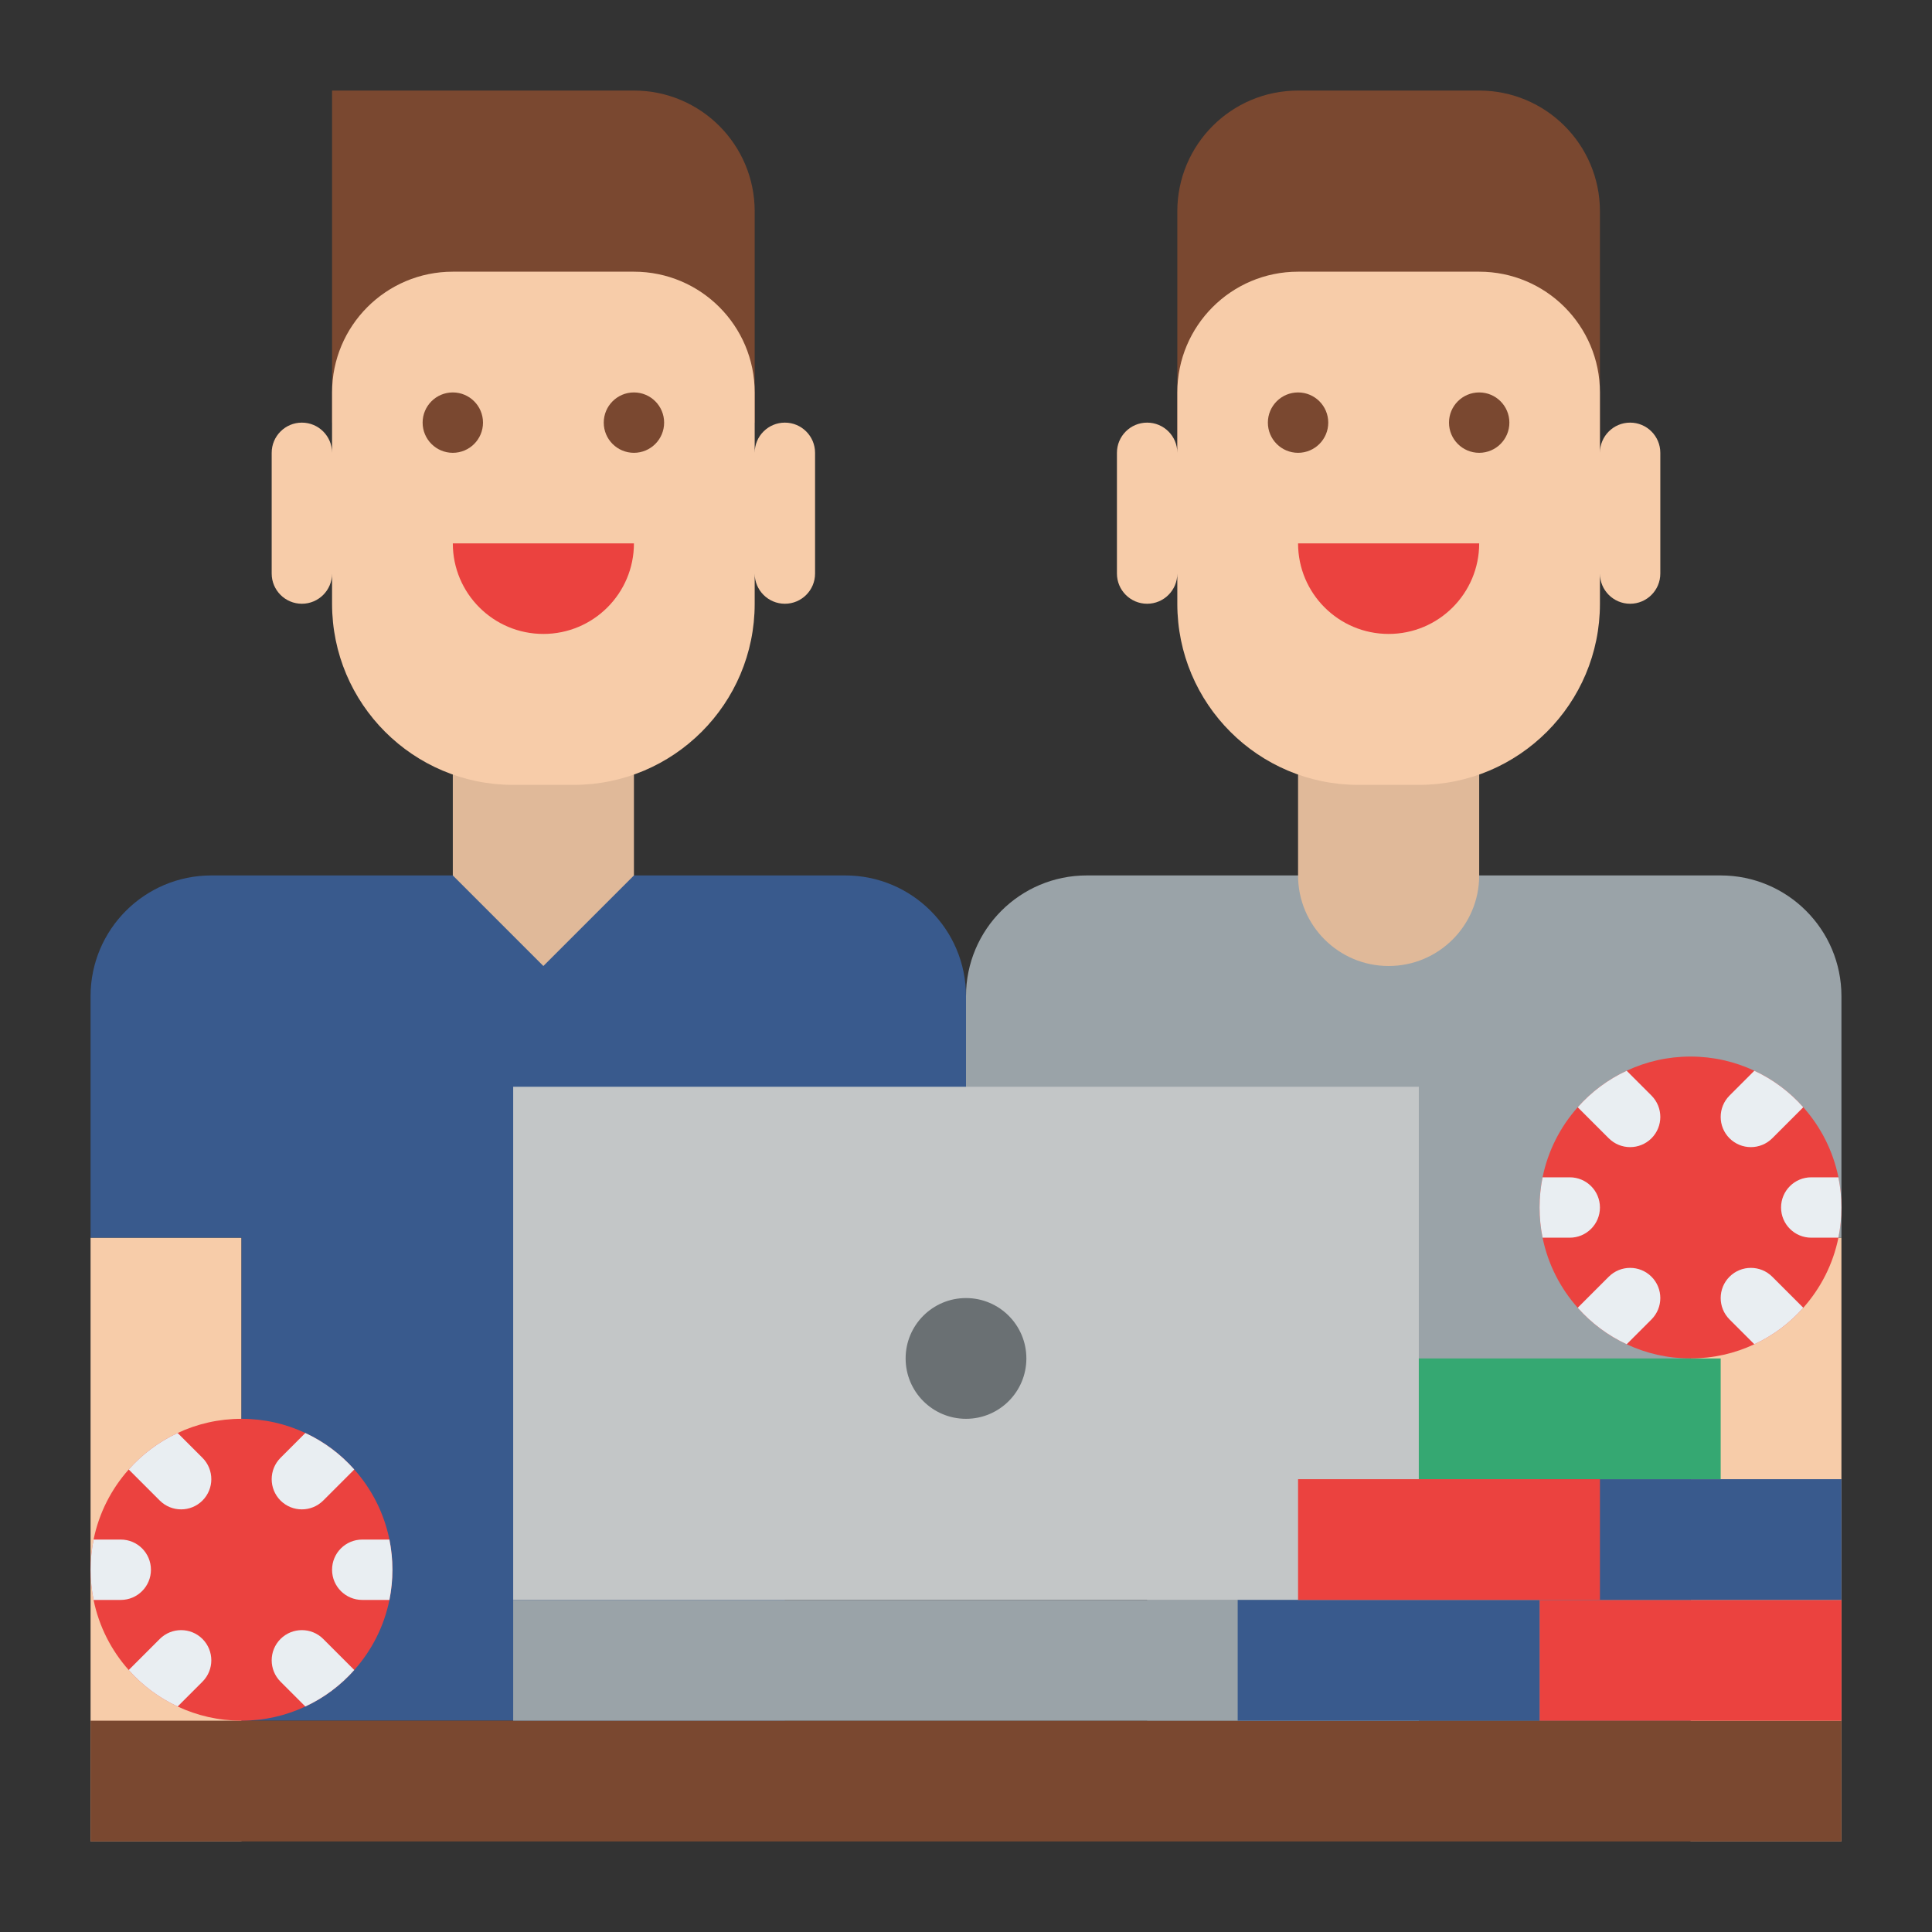 <svg id="Flat" height="512" viewBox="0 0 512 512" width="512" xmlns="http://www.w3.org/2000/svg"><rect x="0" y="0" width="512" height="512" fill="#333333" stroke="none"/><path d="m24 328h40v160h-40z" fill="#f7cca9"/><path d="m64 456h144v-128h48v-64c0-17.673-14.327-32-32-32h-168c-17.673 0-32 14.327-32 32v64h40z" fill="#395a8d"/><path d="m448 328h40v160h-40z" fill="#f7cca9" transform="matrix(-1 0 0 -1 936 816)"/><path d="m448 456h-144v-128h-48v-64c0-17.673 14.327-32 32-32h168c17.673 0 32 14.327 32 32v64h-40z" fill="#9aa3a8"/><path d="m168 232-24 24-24-24v-40h48z" fill="#e0b999"/><path d="m88 112v-88h80c17.673 0 32 14.327 32 32v56z" fill="#7a4830"/><path d="m368 256c-13.255 0-24-10.745-24-24v-32h48v32c0 13.255-10.745 24-24 24z" fill="#e0b999"/><path d="m424 120h-112v-64c0-17.673 14.327-32 32-32h48c17.673 0 32 14.327 32 32z" fill="#7a4830"/><path d="m24 456h464v32h-464z" fill="#7a4830"/><path d="m208 112c-4.418 0-8 3.582-8 8v-16c0-17.673-14.327-32-32-32h-48c-17.673 0-32 14.327-32 32v16c0-4.418-3.582-8-8-8s-8 3.582-8 8v32c0 4.418 3.582 8 8 8s8-3.582 8-8v8c0 26.51 21.49 48 48 48h16c26.51 0 48-21.49 48-48v-8c0 4.418 3.582 8 8 8s8-3.582 8-8v-32c0-4.418-3.582-8-8-8z" fill="#f7cca9"/><path d="m432 112c-4.418 0-8 3.582-8 8v-16c0-17.673-14.327-32-32-32h-48c-17.673 0-32 14.327-32 32v16c0-4.418-3.582-8-8-8s-8 3.582-8 8v32c0 4.418 3.582 8 8 8s8-3.582 8-8v8c0 26.51 21.49 48 48 48h16c26.51 0 48-21.49 48-48v-8c0 4.418 3.582 8 8 8s8-3.582 8-8v-32c0-4.418-3.582-8-8-8z" fill="#f7cca9"/><path d="m136 288h240v136h-240z" fill="#c3c6c7"/><path d="m136 424h240v32h-240z" fill="#9aa3a8"/><circle cx="256" cy="360" fill="#6a7073" r="16"/><path d="m104 416c0 2.74-.28 5.41-.8 8-1.43 7.04-4.71 13.41-9.32 18.58-3.59 4.05-8 7.36-12.96 9.66-5.14 2.42-10.87 3.76-16.92 3.76s-11.78-1.34-16.92-3.76c-4.96-2.3-9.37-5.61-12.96-9.66-4.61-5.17-7.89-11.54-9.32-18.58-.52-2.59-.8-5.26-.8-8s.28-5.41.8-8c1.43-7.04 4.71-13.41 9.32-18.58 3.59-4.05 8-7.36 12.96-9.66 5.14-2.42 10.87-3.76 16.92-3.76s11.78 1.34 16.92 3.76c4.96 2.3 9.37 5.61 12.96 9.66 4.61 5.17 7.89 11.54 9.32 18.58.52 2.59.8 5.26.8 8z" fill="#eb423f"/><g fill="#e9eef2"><path d="m40 416c0 4.42-3.58 8-8 8h-7.2c-.52-2.59-.8-5.26-.8-8s.28-5.41.8-8h7.2c4.42 0 8 3.58 8 8z"/><path d="m104 416c0 2.74-.28 5.41-.8 8h-7.2c-4.42 0-8-3.58-8-8s3.58-8 8-8h7.2c.52 2.59.8 5.26.8 8z"/><path d="m93.88 442.58c-3.59 4.05-8 7.36-12.96 9.66l-6.58-6.58c-3.12-3.13-3.12-8.19 0-11.32 3.13-3.12 8.19-3.12 11.32 0l8 8c.08.08.16.16.22.24z"/><path d="m53.66 397.66c-1.57 1.56-3.61 2.34-5.66 2.34s-4.09-.78-5.66-2.34l-8-8c-.08-.08-.16-.16-.22-.24 3.59-4.05 8-7.36 12.96-9.66l6.58 6.58c3.12 3.13 3.12 8.19 0 11.32z"/><path d="m53.66 445.66-6.58 6.58c-4.96-2.3-9.37-5.61-12.96-9.66.06-.08.14-.16.22-.24l8-8c3.13-3.12 8.19-3.12 11.32 0 3.12 3.13 3.12 8.19 0 11.32z"/><path d="m93.88 389.42c-.06.08-.14.16-.22.24l-8 8c-1.57 1.56-3.61 2.34-5.66 2.34s-4.09-.78-5.66-2.34c-3.12-3.13-3.12-8.19 0-11.32l6.58-6.58c4.96 2.3 9.37 5.61 12.96 9.66z"/></g><path d="m488 320c0 2.74-.28 5.41-.8 8-1.43 7.04-4.71 13.41-9.32 18.58-3.59 4.05-8 7.36-12.96 9.66-5.14 2.42-10.87 3.76-16.92 3.76s-11.78-1.34-16.92-3.76c-4.96-2.3-9.37-5.61-12.96-9.66-4.61-5.17-7.89-11.54-9.32-18.58-.52-2.59-.8-5.26-.8-8s.28-5.41.8-8c1.43-7.04 4.71-13.41 9.32-18.58 3.59-4.05 8-7.36 12.96-9.66 5.14-2.42 10.87-3.76 16.92-3.76s11.78 1.34 16.92 3.76c4.96 2.3 9.37 5.61 12.96 9.66 4.61 5.17 7.89 11.54 9.32 18.58.52 2.59.8 5.26.8 8z" fill="#eb423f"/><path d="m424 320c0 4.42-3.58 8-8 8h-7.2c-.52-2.59-.8-5.26-.8-8s.28-5.41.8-8h7.2c4.42 0 8 3.58 8 8z" fill="#e9eef2"/><path d="m488 320c0 2.74-.28 5.41-.8 8h-7.2c-4.42 0-8-3.58-8-8s3.58-8 8-8h7.2c.52 2.59.8 5.26.8 8z" fill="#e9eef2"/><path d="m477.88 346.58c-3.59 4.05-8 7.36-12.96 9.66l-6.58-6.58c-3.12-3.13-3.12-8.19 0-11.32 3.13-3.12 8.19-3.12 11.32 0l8 8c.08.08.16.16.22.24z" fill="#e9eef2"/><path d="m437.66 301.66c-1.57 1.56-3.61 2.34-5.66 2.34s-4.09-.78-5.66-2.34l-8-8c-.08-.08-.16-.16-.22-.24 3.59-4.05 8-7.36 12.96-9.66l6.58 6.58c3.12 3.13 3.12 8.19 0 11.32z" fill="#e9eef2"/><path d="m437.66 349.66-6.58 6.58c-4.96-2.3-9.37-5.61-12.96-9.66.06-.08.14-.16.22-.24l8-8c3.13-3.12 8.19-3.12 11.32 0 3.12 3.13 3.12 8.19 0 11.32z" fill="#e9eef2"/><path d="m477.88 293.42c-.06.08-.14.16-.22.24l-8 8c-1.57 1.56-3.61 2.34-5.66 2.34s-4.09-.78-5.66-2.34c-3.12-3.13-3.12-8.19 0-11.32l6.58-6.58c4.96 2.3 9.37 5.61 12.96 9.66z" fill="#e9eef2"/><path d="m408 424h80v32h-80z" fill="#eb423f"/><path d="m408 392h80v32h-80z" fill="#395a8d"/><path d="m376 360h80v32h-80z" fill="#35a872"/><path d="m328 424h80v32h-80z" fill="#395a8d"/><path d="m344 392h80v32h-80z" fill="#eb423f"/><circle cx="120" cy="112" fill="#7a4830" r="8"/><circle cx="168" cy="112" fill="#7a4830" r="8"/><circle cx="344" cy="112" fill="#7a4830" r="8"/><circle cx="392" cy="112" fill="#7a4830" r="8"/><path d="m168 144c0 13.255-10.745 24-24 24s-24-10.745-24-24z" fill="#eb423f"/><path d="m392 144c0 13.255-10.745 24-24 24s-24-10.745-24-24z" fill="#eb423f"/></svg>